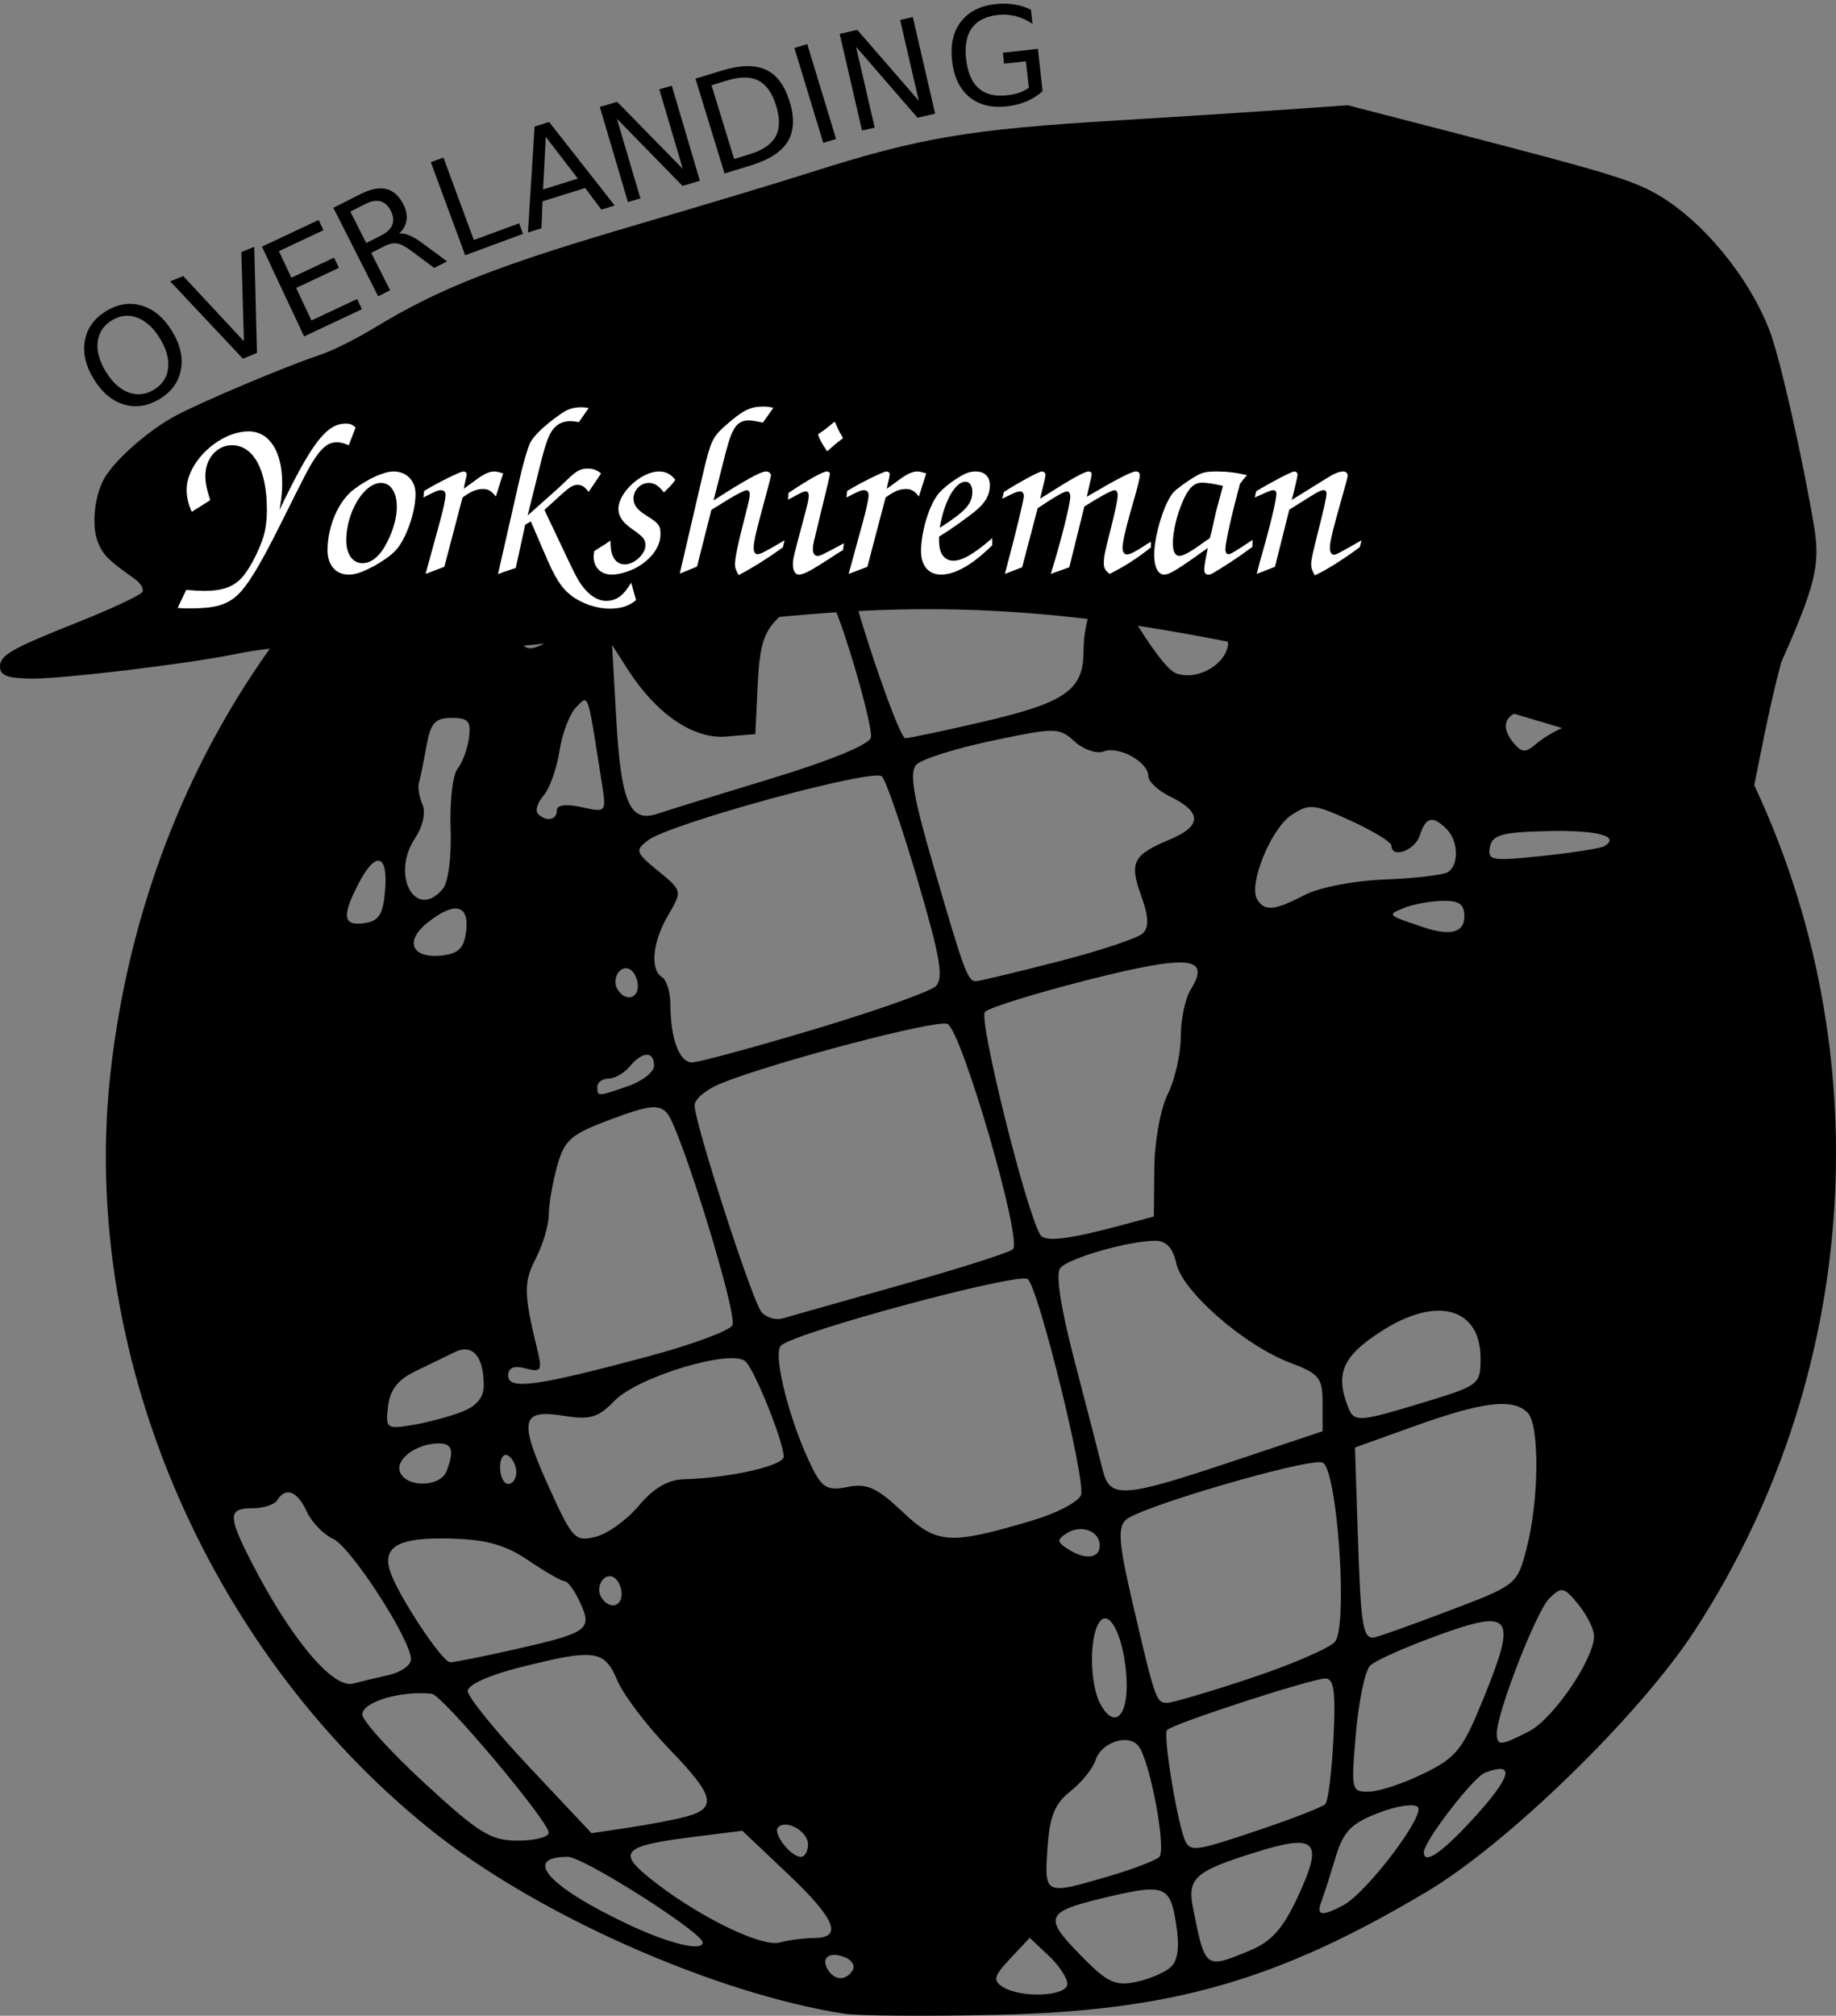 <?xml version="1.0" encoding="UTF-8" standalone="no"?>
<!-- Created with Inkscape (http://www.inkscape.org/) -->

<svg
   xmlns:dc="http://purl.org/dc/elements/1.1/"
   xmlns:cc="http://creativecommons.org/ns#"
   xmlns:rdf="http://www.w3.org/1999/02/22-rdf-syntax-ns#"
   xmlns:svg="http://www.w3.org/2000/svg"
   xmlns="http://www.w3.org/2000/svg"
   xmlns:sodipodi="http://sodipodi.sourceforge.net/DTD/sodipodi-0.dtd"
   xmlns:inkscape="http://www.inkscape.org/namespaces/inkscape"
   version="1.1"
   id="svg80"
   width="302.102"
   height="331.545"
   viewBox="0 0 302.102 331.545"
   sodipodi:docname="flatcapglobe2oy_web_cropped.svg"
   inkscape:version="0.92+devel unknown">
  <rect x="0" y="0" width="302.102" height="331.545" fill="#808080" stroke="none"/>
  <defs
     id="defs84" />
  <sodipodi:namedview
     pagecolor="#ffffff"
     bordercolor="#666666"
     inkscape:document-rotation="0"
     borderopacity="1"
     objecttolerance="10"
     gridtolerance="10"
     guidetolerance="10"
     inkscape:pageopacity="0"
     inkscape:pageshadow="2"
     inkscape:window-width="1920"
     inkscape:window-height="1029"
     id="namedview82"
     showgrid="false"
     inkscape:zoom="2.055"
     inkscape:cx="97.550634"
     inkscape:cy="143.14344"
     inkscape:window-x="0"
     inkscape:window-y="0"
     inkscape:window-maximized="1"
     inkscape:current-layer="g88"
     fit-margin-top="0"
     fit-margin-left="0"
     fit-margin-right="0"
     fit-margin-bottom="0" />
  <g
     inkscape:groupmode="layer"
     inkscape:label="Image"
     id="g88"
     transform="translate(-2.252,-8.327)">
    <path
       style="fill:#000000;stroke-width:1.333"
       d="M 141.205,339.548 C 119.645,336.183 90.284,323.108 72.983,309.169 35.808,279.216 15.168,230.04 20.505,184.137 25.581,140.472 48.129,102.915 83.168,79.76 104.809,65.459 122.422,58.848 145.566,56.339 c 58.733,-6.368 114.801,23.211 142.304,75.075 24.202,45.639 21.593,101.587 -6.768,145.116 -9.039,13.874 -30.73,35.003 -44.084,42.943 -24.703,14.688 -42.106,19.643 -71.146,20.26 -11.367,0.241 -22.467,0.158 -24.667,-0.186 z m 36.667,-4.91 c 0,-0.972 -1.392,-3.076 -3.094,-4.674 l -3.094,-2.907 -3.204,3.411 c -2.702,2.876 -2.896,3.606 -1.239,4.654 3.036,1.92 10.632,1.574 10.632,-0.484 z m 17.053,-2.8 c 1.18,-1.121 1.44,-3.381 0.83,-7.199 -1.003,-6.271 -1.9,-6.567 -12.292,-4.051 -9.121,2.208 -9.475,3.126 -3.551,9.192 4.519,4.628 5.8,5.254 9.269,4.531 2.214,-0.461 4.799,-1.574 5.745,-2.472 z m -52.38,0.558 c 0.456,-0.739 -0.134,-1.713 -1.312,-2.165 -2.553,-0.98 -3.976,0.1 -2.748,2.085 1.107,1.791 2.98,1.828 4.061,0.079 z m 65.407,-3.271 c 3.565,-1.489 5.426,-3.6 7.916,-8.974 4.197,-9.058 2.998,-10.292 -6.979,-7.178 -10.106,3.155 -11.324,4.254 -10.311,9.312 1.993,9.948 1.972,9.932 9.373,6.84 z m -90.08,-1.295 c 0,-1.632 -19.611,-14.091 -22.179,-14.091 -7.712,0 -3.07,5.059 10.394,11.327 6.454,3.004 11.785,4.255 11.785,2.764 z m 18.333,-0.739 c 4.809,-0.029 3.521,-3.138 -4.406,-10.636 l -7.406,-7.005 -7.469,0.933 c -12.72,1.589 -13.489,2.513 -6.516,7.832 7.506,5.725 17.259,10.383 20.127,9.612 1.469,-0.395 4.021,-0.726 5.671,-0.736 z m 87.098,-5.404 c 3.856,-2.064 13.539,-14.843 12.235,-16.147 -0.621,-0.621 -3.574,-0.17 -6.561,1.004 -4.504,1.769 -5.704,3.044 -7.03,7.47 -0.879,2.935 -1.92,6.174 -2.313,7.198 -0.851,2.218 0.166,2.35 3.669,0.475 z m -38.674,-4.735 c 3.983,-1.167 7.749,-2.604 8.369,-3.194 1.219,-1.161 -1.494,-15.711 -3.396,-18.214 -1.63,-2.145 -6.152,-0.677 -7.099,2.305 -0.434,1.368 -2.285,3.664 -4.113,5.102 -2.603,2.047 -3.423,4.079 -3.783,9.368 -0.524,7.71 -0.509,7.717 10.023,4.633 z m -49.425,-5.254 c 0,-2.149 -3.549,-4.187 -4.914,-2.822 -0.95,0.95 2.063,4.864 3.744,4.864 0.644,0 1.17,-0.919 1.17,-2.042 z m 109.164,-3.928 c 6.608,-7.168 7.365,-9.839 2.233,-7.869 -1.963,0.753 -10.063,11.281 -10.063,13.08 0,2.083 2.864,0.177 7.83,-5.21 z m -34.489,1.39 c 5.278,-1.786 9.976,-3.626 10.44,-4.09 0.464,-0.464 1.068,-5.303 1.343,-10.753 0.39,-7.732 0.1,-9.91 -1.321,-9.91 -2.249,0 -24.965,7.383 -26.048,8.466 -0.764,0.764 1.89,16.534 3.12,18.534 0.916,1.49 1.996,1.295 12.466,-2.247 z m -117.341,0.594 c 0,-1.868 -17.499,-22.647 -19.233,-22.838 -5.07,-0.559 -11.434,1.337 -11.434,3.405 0,1.025 4.612,6.113 10.25,11.308 8.964,8.26 10.887,9.445 15.333,9.445 2.796,0 5.083,-0.594 5.083,-1.32 z m 22.554,-2.617 c 5.211,-1.394 4.733,-3.431 -2.574,-10.981 -3.77,-3.895 -7.677,-9.032 -8.682,-11.416 -2.133,-5.058 -3.691,-5.269 -16.023,-2.171 -5.045,1.267 -8.607,2.877 -8.607,3.889 0,0.95 4.585,6.601 10.189,12.558 l 10.189,10.831 6.118,-0.918 c 3.365,-0.505 7.591,-1.311 9.391,-1.793 z m 121.446,-7.118 c 5.397,-2.649 6.388,-3.902 9.865,-12.468 5.491,-13.531 4.662,-14.67 -7.485,-10.272 -5.342,1.934 -10.389,4.179 -11.216,4.989 -0.827,0.81 -1.881,5.822 -2.343,11.139 -0.817,9.403 -0.758,9.665 2.17,9.612 1.655,-0.03 5.709,-1.38 9.009,-3 z m 17.348,-6.952 c 3.952,-2.044 10.652,-11.874 10.652,-15.629 0,-1.138 -1.161,-3.485 -2.581,-5.216 -2.384,-2.908 -2.748,-2.983 -4.784,-0.983 -2.126,2.089 -8.618,18.765 -8.63,22.168 -0.008,2.138 0.626,2.098 5.342,-0.341 z m -66.259,-8.391 c -0.309,-6.872 -2.842,-12.137 -4.545,-9.448 -1.622,2.561 -1.5,10.147 0.213,13.349 2.268,4.237 4.603,2.134 4.332,-3.901 z m 20.475,-0.345 c 6.73,-2.242 12.947,-4.933 13.815,-5.978 2.179,-2.626 0.367,-28.537 -2.061,-29.468 -2.177,-0.835 -30.08,7.294 -32.353,9.426 -1.375,1.29 -1.17,3.878 1.074,13.513 3.753,16.117 3.914,16.584 5.714,16.584 0.865,0 7.08,-1.835 13.811,-4.077 z M 66.205,283.837 c 2.017,-0.449 3.667,-1.615 3.667,-2.591 0,-3.216 -9.869,-18.475 -12.817,-19.819 -1.589,-0.724 -3.542,-2.75 -4.34,-4.502 -1.527,-3.351 -3.459,-4.091 -4.842,-1.853 -0.453,0.733 -2.289,1.333 -4.079,1.333 -3.988,0 -4.046,1.213 -0.406,8.386 6.485,12.778 13.595,21.351 16.958,20.449 1.206,-0.323 3.843,-0.955 5.86,-1.404 z m 20.556,-4.18 c 12.283,-2.774 12.987,-3.268 10.965,-7.706 -0.889,-1.95 -2.036,-3.546 -2.549,-3.546 -0.513,0 -3.188,-1.53 -5.945,-3.401 -3.81,-2.586 -6.887,-3.453 -12.835,-3.618 -8.437,-0.234 -11.261,1.269 -9.977,5.312 1.25,3.939 8.576,15.04 9.926,15.04 0.66,0 5.347,-0.937 10.416,-2.081 z m 153.777,-6.348 c 11.285,-4.277 11.34,-4.321 12.893,-10.266 2.077,-7.951 2.173,-20.372 0.174,-22.371 -2.397,-2.397 -7.311,-1.823 -18.4,2.15 l -10,3.583 0.479,14.667 c 0.474,14.535 0.818,16.729 2.6,16.6 0.507,-0.037 6.021,-2 12.255,-4.363 z m -136,-2.825 c 0,-1.057 -0.559,-2.267 -1.241,-2.688 -1.585,-0.98 -3.179,1.517 -2.092,3.276 1.226,1.984 3.333,1.612 3.333,-0.588 z m 78.667,-7.936 c 0,-2.422 -3.066,-3.557 -5.454,-2.019 -1.602,1.031 -1.584,1.404 0.121,2.523 2.872,1.885 5.333,1.653 5.333,-0.504 z m -75.82,-6.583 c 2.383,-2.854 4.766,-4.259 7.341,-4.326 7.474,-0.195 16.479,-2.228 16.478,-3.718 -0.001,-2.388 -4.666,-14.049 -6.255,-15.638 -2.188,-2.188 -17.709,2.452 -21.595,6.456 -2.687,2.769 -3.994,3.152 -8.367,2.453 -7.036,-1.125 -7.415,0.714 -2.417,11.737 3.88,8.557 4.31,9.013 7.698,8.163 1.974,-0.495 5.176,-2.802 7.116,-5.127 z m 64.89,2.401 c 3.888,-1.158 7.419,-3.016 7.847,-4.13 0.848,-2.211 -6.885,-33.665 -8.731,-35.511 -1.259,-1.259 -38.457,8.752 -40.644,10.939 -1.436,1.436 1.621,13.191 5.297,20.372 1.559,3.046 2.478,3.506 5.71,2.86 3.158,-0.632 4.775,0.102 8.985,4.075 5.698,5.379 7.717,5.509 21.536,1.395 z m 32.93,-9.726 14.667,-4.9 v -4.629 c 0,-4.182 -0.519,-4.825 -5.386,-6.667 -7.505,-2.84 -17.66,-11.695 -18.667,-16.275 -0.567,-2.581 -1.655,-3.763 -3.463,-3.763 -4.349,0 -14.315,2.854 -15.647,4.481 -0.794,0.97 0.077,6.572 2.414,15.519 2.012,7.7 4.064,15.65 4.562,17.667 1.185,4.808 3.255,4.67 21.52,-1.433 z M 75.729,250.296 c 1.291,-3.365 0.957,-4.558 -1.278,-4.558 -3.642,0 -7.187,2.602 -6.387,4.687 1.011,2.633 6.641,2.538 7.665,-0.129 z m 11.476,0.188 c 0,-1.057 -0.6,-2.292 -1.333,-2.745 -0.733,-0.453 -1.333,0.411 -1.333,1.921 0,1.51 0.6,2.745 1.333,2.745 0.733,0 1.333,-0.865 1.333,-1.921 z m -9,-9.929 c 2.522,-0.975 3.66,-2.364 3.646,-4.45 -0.032,-4.751 -1.877,-6.815 -4.801,-5.372 -1.382,0.682 -4.312,2.106 -6.512,3.165 -2.822,1.358 -4.13,3.049 -4.44,5.741 -0.421,3.644 -0.24,3.783 4,3.075 2.442,-0.408 6.09,-1.379 8.107,-2.159 z m 158.46,-1.613 c 8.947,-2.718 9.207,-2.92 9.207,-7.17 0,-8.362 -7.19,-10.354 -16.292,-4.513 -6.366,4.085 -7.65,6.938 -5.565,12.37 1.035,2.697 1.612,2.665 12.65,-0.687 z m -127.648,-7.546 c 7.23,-1.94 13.42,-4.245 13.756,-5.121 0.799,-2.081 -8.673,-32.687 -10.811,-34.935 -1.345,-1.414 -3.021,-1.217 -9.161,1.081 -6.67,2.495 -7.668,3.365 -8.881,7.731 -0.751,2.706 -1.37,6.299 -1.374,7.986 -0.004,1.686 -0.964,4.916 -2.133,7.176 -2.022,3.91 -1.992,5.794 0.24,14.964 0.849,3.491 0.66,3.799 -1.919,3.125 -1.956,-0.512 -2.862,-0.136 -2.862,1.187 0,2.406 4.695,1.758 23.145,-3.194 z m 41.522,-11.74 c 9.533,-2.683 17.806,-5.315 18.384,-5.849 1.608,-1.484 -8.5,-36.197 -10.797,-37.078 -1.897,-0.728 -28.461,6.257 -37.254,9.796 -2.383,0.959 -4.333,2.576 -4.333,3.592 0,2.888 9.444,32.088 10.992,33.985 0.761,0.933 2.35,1.412 3.529,1.065 1.18,-0.348 9.945,-2.827 19.478,-5.511 z m 36.712,-9.93 4.858,-1.308 0.075,-7.921 c 0.042,-4.455 1.011,-9.798 2.215,-12.211 1.177,-2.36 2.14,-6.607 2.14,-9.437 0,-2.831 0.735,-6.323 1.633,-7.762 3.403,-5.449 -0.314,-5.796 -16.933,-1.58 -8.599,2.181 -16.211,4.542 -16.915,5.246 -1.124,1.124 6.766,32.898 9.112,36.693 0.759,1.228 4.681,0.74 13.815,-1.719 z m -81.578,-22.785 c 2.309,-0.805 4.199,-2.305 4.199,-3.333 0,-2.446 -1.914,-2.383 -4,0.13 -0.913,1.1 -2.486,2 -3.497,2 -1.01,0 -1.837,0.6 -1.837,1.333 0,1.654 0.017,1.654 5.134,-0.13 z m 30.622,-9.334 c 10.034,-3.005 19,-6.184 19.926,-7.064 1.348,-1.282 0.755,-4.751 -2.982,-17.451 -2.565,-8.718 -5.209,-16.396 -5.874,-17.061 -1.388,-1.388 -34.839,7.745 -38.49,10.509 -2.17,1.643 -2.052,2.003 1.663,5.038 3.987,3.258 3.993,3.281 1.667,7.253 -2.593,4.427 -3.037,8.98 -1,10.239 0.733,0.453 1.342,2.439 1.352,4.412 0.029,5.713 1.468,9.588 3.561,9.588 1.064,0 10.144,-2.459 20.178,-5.464 z m -29.09,-7.124 c 0,-1.057 -0.559,-2.267 -1.241,-2.688 -1.585,-0.98 -3.179,1.517 -2.092,3.276 1.226,1.984 3.333,1.612 3.333,-0.588 z m 69.17,-4.009 c 6.877,-1.765 13.147,-3.854 13.934,-4.641 1.019,-1.019 0.946,-2.772 -0.253,-6.089 -2.022,-5.593 -1.423,-6.787 4.691,-9.341 5.3,-2.215 5.309,-4.496 0.026,-7.072 -1.963,-0.957 -3.568,-2.462 -3.568,-3.346 0,-2.317 -4.861,-5.012 -7.33,-4.065 -1.156,0.444 -3.311,-0.287 -4.787,-1.623 -2.577,-2.332 -3.125,-2.338 -13.595,-0.136 -6,1.261 -11.607,3.032 -12.459,3.935 -1.184,1.255 -0.543,5.106 2.723,16.351 5.134,17.674 5.73,19.299 7.073,19.264 0.573,-0.015 6.668,-1.471 13.545,-3.237 z m -97.415,-5.07 c 0.504,-4.383 -1.997,-4.851 -6.486,-1.216 -3.727,3.018 -2.372,5.859 2.524,5.292 2.746,-0.318 3.635,-1.233 3.963,-4.076 z m 164.245,-2.333 c 0,-2.043 -0.858,-2.645 -3.667,-2.573 -2.017,0.051 -4.867,0.587 -6.333,1.19 -2.752,1.131 -2.734,1.148 3.333,3.172 4.388,1.463 6.667,0.852 6.667,-1.789 z M 65.619,154.738 c 0.498,-6.013 -1.562,-6.515 -4.38,-1.066 -2.792,5.399 -2.555,6.992 0.966,6.492 2.41,-0.342 3.081,-1.41 3.414,-5.426 z m 151.319,0.791 c 2.425,-1.256 8.124,-2.355 13.201,-2.547 4.914,-0.186 9.564,-0.727 10.333,-1.203 1.884,-1.164 1.772,-5.134 -0.201,-7.107 -2.273,-2.273 -3.429,-1.992 -4.4,1.067 -0.792,2.494 -4.667,3.872 -4.667,1.659 0,-0.554 -2.986,-2.378 -6.635,-4.052 -6.125,-2.81 -6.877,-2.885 -9.792,-0.975 -3.393,2.223 -7.16,11.467 -5.661,13.892 1.241,2.007 2.811,1.86 7.821,-0.734 z M 75.116,154.513 c 0.906,-1.092 1.448,-5.295 1.28,-9.936 -0.16,-4.424 0.349,-8.823 1.129,-9.774 0.781,-0.952 1.628,-3.231 1.883,-5.064 0.387,-2.785 -0.081,-3.333 -2.847,-3.333 -2.736,0 -3.455,0.81 -4.143,4.667 -0.458,2.567 -1.013,5.267 -1.234,6 -0.221,0.733 0.039,2.335 0.577,3.559 0.585,1.33 0.075,3.607 -1.269,5.657 -3.979,6.073 0.215,13.536 4.623,8.225 z m 191.111,-7.002 c 2.708,-1.652 -1.118,-2.674 -9.304,-2.485 -7.584,0.175 -9.121,0.6 -9.512,2.63 -0.428,2.223 0.28,2.342 8.664,1.45 5.022,-0.534 9.59,-1.252 10.152,-1.595 z M 93.872,141.632 c 0,-0.912 1.496,-1.111 4.084,-0.542 4.056,0.891 4.079,0.865 3.333,-3.894 -2.425,-15.486 -2.141,-14.639 -4.224,-12.555 -1.072,1.072 -2.31,4.307 -2.751,7.19 -0.441,2.883 -1.622,6.19 -2.625,7.349 -1.002,1.16 -1.421,2.51 -0.931,3 1.367,1.367 3.114,1.06 3.114,-0.547 z m 35.333,-5.265 c 9.757,-2.967 16.138,-5.6 16.354,-6.747 0.195,-1.035 -1.326,-7.277 -3.38,-13.872 -2.603,-8.358 -4.427,-12.124 -6.021,-12.431 -1.28,-0.247 -2.287,0.381 -2.287,1.425 0,1.026 -1.473,3.25 -3.274,4.941 -2.665,2.504 -3.347,4.593 -3.667,11.232 l -0.392,8.156 -4.815,0.403 c -5.374,0.45 -11.481,-3.712 -16.161,-11.013 l -2.6,-4.057 0.708,12.434 c 0.768,13.484 2.245,16.856 6.723,15.344 1.546,-0.522 10.012,-3.139 18.812,-5.815 z m 130.524,-8.458 c 3.553,-1.268 1.53,-2.726 -4.05,-2.92 -5.206,-0.181 -7.139,2.204 -4.432,5.466 1.425,1.718 1.991,1.745 3.816,0.186 1.178,-1.007 3.278,-2.236 4.666,-2.732 z m -95.619,-0.893 c 13.501,-3.148 16.429,-5.21 16.429,-11.572 0,-2.501 0.577,-5.626 1.283,-6.945 1.881,-3.515 -5.436,-14.767 -9.587,-14.742 -5.815,0.035 -8.822,1.597 -10.397,5.398 -1.909,4.61 -3.468,5.938 -8.332,7.1 -2.922,0.698 -4.355,0.176 -6.82,-2.483 -3.396,-3.664 -4.815,-4.209 -4.815,-1.848 0,3.386 8.202,27.814 9.339,27.814 0.673,0 6.478,-1.225 12.899,-2.722 z m 40.202,-12.484 c 0.259,-1.306 -2.158,-4.606 -5.867,-8.012 -5.824,-5.347 -6.247,-6.162 -5.524,-10.62 l 0.784,-4.829 h -5.958 c -3.958,0 -6.206,0.645 -6.695,1.922 -1.075,2.802 11.259,24.736 14.652,26.055 3.31,1.287 7.94,-1.141 8.609,-4.516 z M 95.03,112.323 c 4.254,-2.594 4.445,-3.032 3.603,-8.294 -0.986,-6.169 -3.978,-10.292 -7.467,-10.292 -3.454,0 -14.472,6.551 -16.084,9.563 -2.188,4.087 -0.533,6.234 6.091,7.902 3.342,0.842 6.402,2.056 6.8,2.7 1.049,1.697 2.05,1.473 7.057,-1.579 z m 125.218,-5.046 c 0.382,-1.147 -0.259,-1.628 -1.779,-1.333 -1.307,0.253 -2.645,1.268 -2.974,2.255 -0.382,1.147 0.259,1.628 1.779,1.333 1.307,-0.253 2.645,-1.268 2.974,-2.255 z m 2.957,-10.154 c 0,-1.033 -5.763,-6.052 -6.949,-6.052 -0.612,0 -0.13,1.5 1.071,3.333 1.85,2.823 5.877,4.686 5.877,2.719 z M 159.347,92.575 c 13.063,-2.846 13.32,-3.451 5.687,-13.404 -5.687,-7.415 -9.2,-9.044 -15.585,-7.225 -3.476,0.99 -4.318,1.975 -4.657,5.439 -0.227,2.326 0.265,5.498 1.095,7.047 1.185,2.215 1.06,3.501 -0.587,6.015 -2.799,4.272 -2.654,6.315 0.38,5.352 1.361,-0.432 7.511,-1.883 13.667,-3.224 z m 36.31,-6.272 c 5.635,-2.162 2.01,-8.895 -7.924,-14.717 -5.378,-3.152 -6.764,-3.395 -14.569,-2.56 -5.177,0.554 -8.624,1.548 -8.621,2.484 0.003,0.858 2.552,5.066 5.667,9.35 l 5.662,7.789 8.888,-0.788 c 4.888,-0.433 9.792,-1.135 10.897,-1.559 z m 3.548,-14.486 c 0,-2.523 -2.272,-3.849 -4.881,-2.848 -1.686,0.647 -1.771,1.181 -0.44,2.785 2.101,2.531 5.32,2.569 5.32,0.063 z m -47.333,-4.99 c 1.874,-1.797 -4.098,-6.422 -8.292,-6.422 -2.964,0 -3.229,0.402 -2.413,3.653 0.504,2.009 1.619,4.096 2.478,4.636 1.743,1.098 6.187,0.089 8.228,-1.867 z m 18.278,-1.089 c 3.983,0 2.13,-2.944 -3.025,-4.807 -9.891,-3.574 -16.619,-1.143 -10.515,3.799 2.215,1.793 4.326,2.328 7.045,1.784 2.136,-0.427 5.058,-0.777 6.494,-0.777 z m 22.996,-1.237 c 0.788,-1.274 -0.791,-1.93 -8.274,-3.436 -4.732,-0.952 -5.912,0.954 -2,3.233 2.942,1.713 9.263,1.838 10.274,0.203 z"
       id="path92"
       inkscape:connector-curvature="0" />
    <path
       style="fill:#000000;stroke-width:0.663"
       d="m 69.891,116.133 c 2.405,-7.163 -6.553,-1.117 -15.453,-1.355 -5.101,-0.137 -8.848,0.187 -13.757,1.187 -7.59,1.547 -27.684,3.973 -32.904,3.973 -4.214,0 -5.525,-0.464 -5.525,-1.957 0,-1.899 1.835,-2.949 12.711,-7.273 5.715,-2.272 10.551,-4.55 10.748,-5.063 0.203,-0.529 -0.359,-1.439 -1.298,-2.104 -4.346,-3.076 -5.149,-3.872 -6.03,-5.98 -1.057,-2.529 -0.662,-7.239 0.858,-10.234 1.559,-3.072 7.387,-8.248 12.031,-10.684 4.788,-2.511 18.188,-8.144 23.805,-10.006 1.888,-0.626 5.901,-2.637 8.917,-4.469 10.716,-6.509 20.303,-10.248 44.003,-17.164 9.845,-2.873 22.226,-6.602 27.514,-8.286 18.079,-5.76 26.077,-7.115 50.718,-8.593 9.116,-0.547 21.348,-1.33 27.182,-1.74 l 10.608,-0.746 16.906,4.373 c 25.438,6.581 29.857,7.915 33.937,10.25 7.467,4.272 15.081,13.466 18.55,22.4 1.668,4.295 5.442,20.9 7.341,32.3 1.038,6.227 0.205,9.656 -5.422,22.32 -2.167,8.106 -3.715,16.908 -4.566,20.807 C 158.684,94.273 148.123,110.553 69.891,116.133 Z"
       id="path3528"
       inkscape:connector-curvature="0"
       sodipodi:nodetypes="cccsssccccssssssscssccccc" />
    <g
       aria-label="Yorkshireman"
       style="font-style:normal;font-weight:normal;font-size:40px;line-height:125%;font-family:sans-serif;letter-spacing:0px;word-spacing:0px;fill:#000000;fill-opacity:1;stroke:none;stroke-width:1px;stroke-linecap:butt;stroke-linejoin:miter;stroke-opacity:1"
       id="text212">
      <path
         d="m 31.484,108.317 c 0.8,0.08 1.16,0.08 1.84,0.08 3.64,0 5.44,-0.36 7.12,-1.48 1.96,-1.28 4.12,-4.64 8.12,-12.68 4.16,-8.36 4.64,-9.28 5.72,-10.84 1.2,-1.68 2.12,-2.32 3.36,-2.32 0.64,0 1.08,0.12 2,0.48 l 1.12,-2.92 c -0.6,-0.52 -0.92,-0.64 -1.6,-0.64 -3.2,0 -5.64,3.2 -10.92,14.2 0.36,-2.12 0.44,-3.08 0.44,-4.4 0,-5.24 -2.12,-8.52 -5.52,-8.52 -4.8,0 -10.2,5.04 -10.2,9.6 0,1.2 0.28,2.4 0.84,3.64 l 3.04,-1.92 c -0.6,-1.88 -0.8,-2.84 -0.8,-4.04 0,-2.8 1.92,-5 4.36,-5 3.56,0 5.76,4.04 5.76,10.56 0,2.04 -0.24,3.6 -0.76,5.08 -0.76,2.04 -1.68,3.88 -2.76,5.4 -1.48,2.08 -3.4,2.92 -6.84,2.92 -0.6,0 -1.2,-0.04 -2.92,-0.16 z"
         style="font-style:normal;font-variant:normal;font-weight:normal;font-stretch:normal;font-family:'URW Chancery L';-inkscape-font-specification:'URW Chancery L';fill:#ffffff"
         id="path3846" />
      <path
         d="m 67.026,85.877 c -1.6,0 -4.16,1.16 -6.52,2.92 -2.56,1.92 -4.36,6.08 -4.36,10.04 0,2.44 1.36,4 3.48,4 1.12,0 2.24,-0.4 4.08,-1.36 2,-1.12 3.32,-2.12 4.04,-3.08 1.6,-2.16 2.88,-6.08 2.88,-8.84 0,-2.16 -1.48,-3.68 -3.6,-3.68 z m -2.08,1.88 c 1.6,0 2.6,1.56 2.6,3.96 0,1.68 -0.56,3.76 -1.56,5.72 -1.12,2.28 -2.56,3.52 -4.08,3.52 -1.64,0 -2.68,-1.48 -2.68,-3.76 0,-4.64 2.92,-9.44 5.72,-9.44 z"
         style="font-style:normal;font-variant:normal;font-weight:normal;font-stretch:normal;font-family:'URW Chancery L';-inkscape-font-specification:'URW Chancery L';fill:#ffffff"
         id="path3848" />
      <path
         d="m 72.281,102.717 3.08,-1.16 3,-11.4 c 1.36,-1 2.28,-1.4 3.36,-1.4 0.88,0 1.4,0.32 2.12,1.24 l 1.2,-3.8 c -0.76,-0.24 -1.08,-0.32 -1.48,-0.32 -0.72,0 -1.56,0.36 -2.64,1.12 l -2.36,1.72 c 0.04,-0.32 0.12,-0.52 0.12,-0.64 0.32,-1.32 0.36,-1.56 0.36,-1.76 0,-0.24 -0.24,-0.44 -0.52,-0.44 -0.52,0 -4.04,1.72 -6.48,3.2 l -0.12,1.08 c 2.16,-1.12 2.4,-1.2 2.88,-1.2 0.52,0 0.76,0.28 0.76,0.84 0,0.56 -0.4,2.44 -0.88,4.16 z"
         style="font-style:normal;font-variant:normal;font-weight:normal;font-stretch:normal;font-family:'URW Chancery L';-inkscape-font-specification:'URW Chancery L';fill:#ffffff"
         id="path3850" />
      <path
         d="m 84.192,102.757 c 0.44,-0.16 0.84,-0.32 0.96,-0.36 0.24,-0.08 0.64,-0.2 1.08,-0.36 0.12,-0.04 0.48,-0.16 0.88,-0.28 l 1.56,-7.12 0.92,-0.56 2.24,5.2 c 1.72,4.08 2.76,5.72 4.4,7 1.72,1.32 4.2,2.16 6.32,2.16 1.84,0 3.16,-0.4 4.36,-1.4 l -0.8,-2.88 c -1.28,2.16 -2.44,3 -4.12,3 -1.72,0 -3.44,-1.36 -4.8,-3.8 -0.8,-1.52 -0.8,-1.52 -5.36,-11.16 l 2.68,-2.44 c 1.56,-1.4 2.04,-1.68 2.8,-1.68 0.68,0 1.16,0.32 1.8,1.16 l 2.04,-3.04 c -0.76,-0.6 -1.36,-0.8 -2.24,-0.8 -1.04,0 -1.76,0.36 -2.96,1.48 -1.28,1.2 -1.32,1.28 -1.72,1.64 l -5.16,4.6 1.52,-6.12 c 1.28,-5.28 1.72,-6.56 2.4,-7.68 0.72,-1.16 1.76,-1.72 3.12,-1.72 0.4,0 0.68,0.04 1.4,0.16 l 1.6,-2.32 c -0.52,-0.08 -0.8,-0.12 -1.16,-0.12 -1.44,0 -2.4,0.32 -3.64,1.24 -2.56,1.8 -4.36,3.56 -4.88,4.72 -0.4,0.88 -1.16,3.52 -1.68,5.84 z"
         style="font-style:normal;font-variant:normal;font-weight:normal;font-stretch:normal;font-family:'URW Chancery L';-inkscape-font-specification:'URW Chancery L';fill:#ffffff"
         id="path3852" />
      <path
         d="m 100.011,98.997 c -0.04,0.36 -0.08,0.68 -0.08,0.92 0,1.72 1.2,2.92 2.96,2.92 1.24,0 2.96,-0.52 4.24,-1.24 2.36,-1.36 3.8,-3.4 3.8,-5.4 0,-1.48 -0.28,-1.8 -2.52,-3.2 -1.36,-0.88 -1.92,-1.64 -1.92,-2.68 0,-1.36 1.16,-2.56 2.52,-2.56 0.92,0 1.6,0.44 2.48,1.56 1.36,-1.32 1.36,-1.32 1.88,-2.08 -0.8,-0.96 -1.56,-1.36 -2.68,-1.36 -2.92,0 -6.68,3.48 -6.68,6.12 0,1.24 0.64,2.2 2.16,3.28 2,1.4 2.28,1.76 2.28,2.76 0,1.44 -1.84,3.12 -3.4,3.12 -0.88,0 -1.56,-0.48 -1.96,-1.36 -0.28,-0.6 -0.36,-1.2 -0.4,-2.56 -0.44,0.32 -0.76,0.52 -0.92,0.64 -0.32,0.2 -0.68,0.4 -1.04,0.64 z"
         style="font-style:normal;font-variant:normal;font-weight:normal;font-stretch:normal;font-family:'URW Chancery L';-inkscape-font-specification:'URW Chancery L';fill:#ffffff"
         id="path3854" />
      <path
         d="m 114.103,102.677 2.84,-1.16 2.36,-9.32 c 0.4,-0.28 0.88,-0.56 0.96,-0.6 2.76,-1.76 4.44,-2.64 4.88,-2.64 0.28,0 0.48,0.28 0.48,0.64 0,0.48 -0.16,1.24 -0.72,3.4 -1.24,4.8 -1.72,7.12 -1.72,8.2 0,0.48 0.16,0.96 0.6,1.72 2.2,-1.12 5.08,-2.96 7.28,-4.56 l 0.28,-1.16 c -3.4,2 -3.96,2.28 -4.48,2.28 -0.36,0 -0.6,-0.4 -0.6,-1.04 0,-0.8 0.24,-1.96 0.92,-4.56 1.28,-4.72 1.92,-7.16 1.92,-7.32 0,-0.4 -0.32,-0.68 -0.84,-0.68 -0.84,0 -3.6,1.52 -8.6,4.76 l 1.36,-5.36 c 0.96,-3.92 1.36,-5.16 1.88,-6.16 0.56,-1.12 1.4,-1.64 2.48,-1.64 0.52,0 0.84,0.04 2.4,0.36 l 1.72,-2.44 c -0.72,-0.16 -1.04,-0.2 -1.64,-0.2 -2.2,0 -3.36,0.6 -6.28,3.16 -2.08,1.84 -2.4,2.52 -3.64,7.8 z"
         style="font-style:normal;font-variant:normal;font-weight:normal;font-stretch:normal;font-family:'URW Chancery L';-inkscape-font-specification:'URW Chancery L';fill:#ffffff"
         id="path3856" />
      <path
         d="m 138.361,82.557 c 1.16,-1.04 1.24,-1.12 2.6,-2.16 -0.24,-0.48 -0.44,-0.8 -0.52,-0.92 -0.24,-0.48 -0.28,-0.52 -0.6,-1.28 -0.08,-0.16 -0.16,-0.32 -0.24,-0.52 -0.2,0.16 -0.44,0.32 -0.56,0.44 -0.16,0.16 -0.48,0.4 -0.88,0.72 -0.2,0.16 -0.48,0.36 -0.84,0.6 -0.16,0.12 -0.32,0.24 -0.48,0.32 0.28,0.88 0.64,1.52 1.52,2.8 z m 2.76,15.12 c -3.8,2.04 -3.88,2.08 -4.4,2.08 -0.44,0 -0.72,-0.44 -0.72,-1.12 0,-0.4 0.12,-1.16 0.36,-2.04 2.04,-8.4 2.44,-10 2.44,-10.32 0,-0.24 -0.2,-0.4 -0.48,-0.4 -0.68,0 -3.04,1.32 -6.32,3.52 l -0.08,1.12 c 2.36,-1.28 2.56,-1.36 2.92,-1.36 0.32,0 0.48,0.24 0.48,0.72 0,0.52 -0.12,1.08 -0.72,3.36 -1.88,7 -1.88,7 -1.88,8 0,0.96 0.4,1.6 0.96,1.6 0.68,0 1.76,-0.52 3.88,-1.88 0.76,-0.48 1.52,-0.96 2.28,-1.48 0.36,-0.2 0.72,-0.44 1.12,-0.68 z"
         style="font-style:normal;font-variant:normal;font-weight:normal;font-stretch:normal;font-family:'URW Chancery L';-inkscape-font-specification:'URW Chancery L';fill:#ffffff"
         id="path3858" />
      <path
         d="m 141.891,102.717 3.08,-1.16 3,-11.4 c 1.36,-1 2.28,-1.4 3.36,-1.4 0.88,0 1.4,0.32 2.12,1.24 l 1.2,-3.8 c -0.76,-0.24 -1.08,-0.32 -1.48,-0.32 -0.72,0 -1.56,0.36 -2.64,1.12 l -2.36,1.72 c 0.04,-0.32 0.12,-0.52 0.12,-0.64 0.32,-1.32 0.36,-1.56 0.36,-1.76 0,-0.24 -0.24,-0.44 -0.52,-0.44 -0.52,0 -4.04,1.72 -6.48,3.2 l -0.12,1.08 c 2.16,-1.12 2.4,-1.2 2.88,-1.2 0.52,0 0.76,0.28 0.76,0.84 0,0.56 -0.4,2.44 -0.88,4.16 z"
         style="font-style:normal;font-variant:normal;font-weight:normal;font-stretch:normal;font-family:'URW Chancery L';-inkscape-font-specification:'URW Chancery L';fill:#ffffff"
         id="path3860" />
      <path
         d="m 165.522,96.837 c -3,2.6 -4.92,3.72 -6.44,3.72 -1,0 -1.84,-0.68 -2.12,-1.72 -0.16,-0.64 -0.2,-1.08 -0.2,-2.24 1.8,-1.12 3,-1.96 5.36,-3.72 2.16,-1.64 3,-2.96 3,-4.76 0,-1.4 -0.88,-2.24 -2.28,-2.24 -0.88,0 -1.52,0.2 -2.44,0.72 -1.52,0.88 -2.88,1.96 -3.72,2.92 -1.52,1.84 -2.88,6.24 -2.88,9.48 0,2.36 1.24,3.84 3.28,3.84 2.36,0 5.28,-1.68 8.44,-4.84 z m -8.64,-1.68 c 0.68,-4.28 2.52,-7.6 4.24,-7.6 0.68,0 1.12,0.68 1.12,1.64 0,2 -1.08,3.2 -5.36,5.96 z"
         style="font-style:normal;font-variant:normal;font-weight:normal;font-stretch:normal;font-family:'URW Chancery L';-inkscape-font-specification:'URW Chancery L';fill:#ffffff"
         id="path3862" />
      <path
         d="m 170.436,101.637 2.56,-9.72 c 2.68,-1.8 4.32,-2.76 4.84,-2.76 0.32,0 0.52,0.36 0.52,0.88 0,1.2 -1.52,7.28 -3.2,12.68 l 3.04,-1.08 2.48,-10 c 2.32,-1.48 4.48,-2.68 4.96,-2.68 0.32,0 0.52,0.28 0.52,0.76 0,0.88 -0.36,2.52 -1.44,6.8 -0.64,2.48 -0.84,3.48 -0.84,4.4 0,0.84 0.24,1.28 0.96,1.8 2.36,-1.16 4.36,-2.44 6.8,-4.36 v -0.92 c -0.4,0.2 -0.84,0.48 -1.36,0.84 -1.44,0.92 -2.12,1.24 -2.6,1.24 -0.44,0 -0.72,-0.4 -0.72,-1.08 0,-0.88 0.52,-3.16 1.32,-5.96 1.2,-4.12 1.52,-5.4 1.52,-6 0,-0.4 -0.24,-0.6 -0.64,-0.6 -0.72,0 -3.2,1.28 -8.08,4.16 0.12,-0.44 0.16,-0.76 0.2,-0.92 0.48,-2 0.6,-2.56 0.6,-2.8 0,-0.28 -0.2,-0.44 -0.52,-0.44 -0.6,0 -2.68,1.12 -6.68,3.68 l -1.28,0.8 c 0.72,-2.92 0.88,-3.64 0.88,-3.92 0,-0.32 -0.24,-0.56 -0.6,-0.56 -0.48,0 -3.64,1.72 -6.24,3.36 l -0.28,1.12 c 2.2,-1.08 2.52,-1.2 2.96,-1.2 0.36,0 0.6,0.32 0.6,0.76 0,0.64 -1.44,6.56 -3.12,12.8 z"
         style="font-style:normal;font-variant:normal;font-weight:normal;font-stretch:normal;font-family:'URW Chancery L';-inkscape-font-specification:'URW Chancery L';fill:#ffffff"
         id="path3864" />
      <path
         d="m 208.361,97.117 c -3,2 -3.6,2.36 -4,2.36 -0.28,0 -0.48,-0.32 -0.48,-0.8 0,-1.04 0.96,-5.44 2.4,-10.76 0.44,-0.6 0.52,-0.72 1.16,-1.44 -1.92,-0.44 -3.32,-0.6 -5.04,-0.6 -1.64,0 -2.4,0.16 -3.44,0.8 -1.44,0.84 -3.12,2.08 -3.64,2.64 -1.48,1.68 -3.16,7.08 -3.16,10.32 0,1.92 0.64,3.2 1.64,3.2 0.88,0 2.2,-0.8 7.2,-4.4 -0.4,1.84 -0.6,3.08 -0.6,3.56 0,0.52 0.24,0.84 0.64,0.84 0.48,0 0.48,0 3.68,-2.04 1.16,-0.76 2.08,-1.4 3.6,-2.52 z m -7.8,0.24 c -2.36,1.72 -3.56,2.4 -4.28,2.4 -0.64,0 -1.04,-0.72 -1.04,-2 0,-2 0.64,-4.72 1.64,-7 0.96,-2.2 1.84,-3.04 3.2,-3.04 0.72,0 1.96,0.2 3.4,0.52 -0.8,3.04 -1.08,3.96 -1.12,4.16 -0.24,1 -0.44,2 -0.68,3.04 -0.04,0.2 -0.16,0.68 -0.36,1.4 z"
         style="font-style:normal;font-variant:normal;font-weight:normal;font-stretch:normal;font-family:'URW Chancery L';-inkscape-font-specification:'URW Chancery L';fill:#ffffff"
         id="path3866" />
      <path
         d="m 212.038,101.557 2.36,-9.4 c 5,-3.16 5.12,-3.2 5.68,-3.2 0.28,0 0.44,0.2 0.44,0.52 0,0.6 -0.32,2.12 -1.48,6.68 -0.88,3.56 -1.04,4.24 -1.04,5 0,0.56 0.16,1.08 0.6,1.8 1.84,-0.84 4.6,-2.56 7.4,-4.64 l 0.28,-1.12 c -4,2.28 -4.16,2.36 -4.56,2.36 -0.4,0 -0.64,-0.44 -0.64,-1.08 0,-0.84 0.28,-2.16 1.04,-4.92 1.88,-6.72 1.88,-6.72 1.88,-7 0,-0.44 -0.28,-0.68 -0.8,-0.68 -0.6,0 -1.48,0.36 -2.92,1.28 l -5.48,3.4 c 0.36,-1.32 0.96,-3.84 0.96,-4.16 0,-0.28 -0.24,-0.52 -0.52,-0.52 -0.44,0 -3.32,1.48 -6.28,3.24 l -0.24,1.04 c 2.56,-1.16 2.72,-1.2 3.08,-1.2 0.28,0 0.48,0.24 0.48,0.56 0,0.84 -0.76,4.16 -1.76,7.8 l -0.92,3.24 c -0.08,0.28 -0.28,1.04 -0.56,2.16 z"
         style="font-style:normal;font-variant:normal;font-weight:normal;font-stretch:normal;font-family:'URW Chancery L';-inkscape-font-specification:'URW Chancery L';fill:#ffffff"
         id="path3868" />
    </g>
    <g
       aria-label="    OVERLANDING"
       style="font-style:normal;font-weight:normal;font-size:22.377px;line-height:125%;font-family:sans-serif;letter-spacing:-0.18px;word-spacing:0px;fill:#000000;fill-opacity:1;stroke:none;stroke-width:0.559px;stroke-linecap:butt;stroke-linejoin:miter;stroke-opacity:1"
       id="text216">
      <path
         d="m 20.658,61.022 q -2.053,1.25 -2.335,3.519 -0.272,2.264 1.336,4.905 1.602,2.632 3.738,3.429 2.145,0.792 4.198,-0.458 2.053,-1.25 2.316,-3.508 0.272,-2.264 -1.33,-4.895 -1.608,-2.641 -3.744,-3.439 -2.126,-0.803 -4.18,0.447 z m -0.932,-1.531 q 2.93,-1.784 5.884,-0.883 2.948,0.892 4.959,4.195 2.006,3.294 1.45,6.332 -0.561,3.028 -3.492,4.812 -2.94,1.79 -5.897,0.904 -2.948,-0.892 -4.959,-4.195 -2.011,-3.304 -1.45,-6.332 0.565,-3.043 3.505,-4.833 z"
         style="letter-spacing:-0.18px;fill:#000000;stroke-width:0.559px"
         id="path3871" />
      <path
         d="M 42.222,67.324 30.259,54.605 32.391,53.728 42.393,64.466 41.96,49.794 44.083,48.921 44.536,66.373 Z"
         style="letter-spacing:-0.18px;fill:#000000;stroke-width:0.559px"
         id="path3873" />
      <path
         d="m 45.353,48.893 9.335,-4.387 0.79,1.681 -7.337,3.449 2.054,4.371 7.031,-3.304 0.79,1.681 -7.031,3.304 2.514,5.35 7.515,-3.532 0.79,1.681 -9.513,4.471 z"
         style="letter-spacing:-0.18px;fill:#000000;stroke-width:0.559px"
         id="path3875" />
      <path
         d="m 67.924,46.745 q 0.742,-0.106 1.692,0.295 0.96,0.396 2.186,1.318 l 4.012,2.966 -2.115,1.071 -3.752,-2.791 q -1.462,-1.097 -2.386,-1.229 -0.914,-0.137 -2.084,0.455 l -2.145,1.086 3.113,6.151 -1.969,0.997 -7.367,-14.555 4.445,-2.25 q 2.496,-1.263 4.252,-0.842 1.756,0.421 2.822,2.527 0.696,1.375 0.511,2.607 -0.175,1.227 -1.216,2.195 z m -8.027,-3.616 2.615,5.167 2.476,-1.253 q 1.423,-0.72 1.814,-1.739 0.396,-1.033 -0.251,-2.31 -0.646,-1.277 -1.703,-1.55 -1.052,-0.288 -2.475,0.432 z"
         style="letter-spacing:-0.18px;fill:#000000;stroke-width:0.559px"
         id="path3877" />
      <path
         d="m 73.143,35.006 2.07,-0.764 5.007,13.561 7.452,-2.751 0.643,1.742 -9.522,3.516 z"
         style="letter-spacing:-0.18px;fill:#000000;stroke-width:0.559px"
         id="path3879" />
      <path
         d="m 92.057,30.845 -0.446,8.641 5.727,-1.783 z m -1.836,-1.706 2.389,-0.744 10.784,13.728 -2.191,0.682 -2.663,-3.554 -7.021,2.185 -0.175,4.437 -2.222,0.692 z"
         style="letter-spacing:-0.18px;fill:#000000;stroke-width:0.559px"
         id="path3881" />
      <path
         d="m 100.95,25.914 2.85,-0.842 10.804,11.038 -3.867,-13.088 2.054,-0.607 4.622,15.644 -2.85,0.842 -10.804,-11.038 3.867,13.088 -2.054,0.607 z"
         style="letter-spacing:-0.18px;fill:#000000;stroke-width:0.559px"
         id="path3883" />
      <path
         d="m 119.329,22.353 3.718,12.128 2.549,-0.781 q 3.228,-0.99 4.273,-2.91 1.056,-1.924 0.089,-5.078 -0.961,-3.134 -2.91,-4.125 -1.942,-1.005 -5.17,-0.015 z m -2.642,-1.087 4.335,-1.329 q 4.534,-1.39 7.234,-0.149 2.697,1.23 3.927,5.242 1.236,4.032 -0.315,6.576 -1.551,2.544 -6.064,3.928 l -4.335,1.329 z"
         style="letter-spacing:-0.18px;fill:#000000;stroke-width:0.559px"
         id="path3885" />
      <path
         d="m 132.969,16.223 2.112,-0.642 4.743,15.608 -2.112,0.642 z"
         style="letter-spacing:-0.18px;fill:#000000;stroke-width:0.559px"
         id="path3887" />
      <path
         d="m 140.419,13.906 2.896,-0.669 10.12,11.668 -3.073,-13.296 2.087,-0.482 3.673,15.894 -2.896,0.669 -10.12,-11.668 3.073,13.296 -2.087,0.482 z"
         style="letter-spacing:-0.18px;fill:#000000;stroke-width:0.559px"
         id="path3889" />
      <path
         d="m 171.544,22.761 -0.485,-4.354 -3.583,0.4 -0.201,-1.803 5.755,-0.642 0.776,6.961 q -1.17,1.043 -2.649,1.681 -1.48,0.627 -3.218,0.82 -3.801,0.424 -6.198,-1.552 -2.387,-1.988 -2.829,-5.951 -0.443,-3.974 1.449,-6.428 1.902,-2.466 5.703,-2.89 1.585,-0.177 3.052,0.056 1.477,0.231 2.767,0.857 l 0.26,2.335 q -1.331,-0.896 -2.758,-1.265 -1.426,-0.369 -2.936,-0.2 -2.975,0.332 -4.289,2.16 -1.302,1.827 -0.936,5.118 0.366,3.279 2.039,4.775 1.684,1.494 4.659,1.163 1.162,-0.13 2.052,-0.427 0.889,-0.308 1.569,-0.813 z"
         style="letter-spacing:-0.18px;fill:#000000;stroke-width:0.559px"
         id="path3891" />
    </g>
  </g>
</svg>
